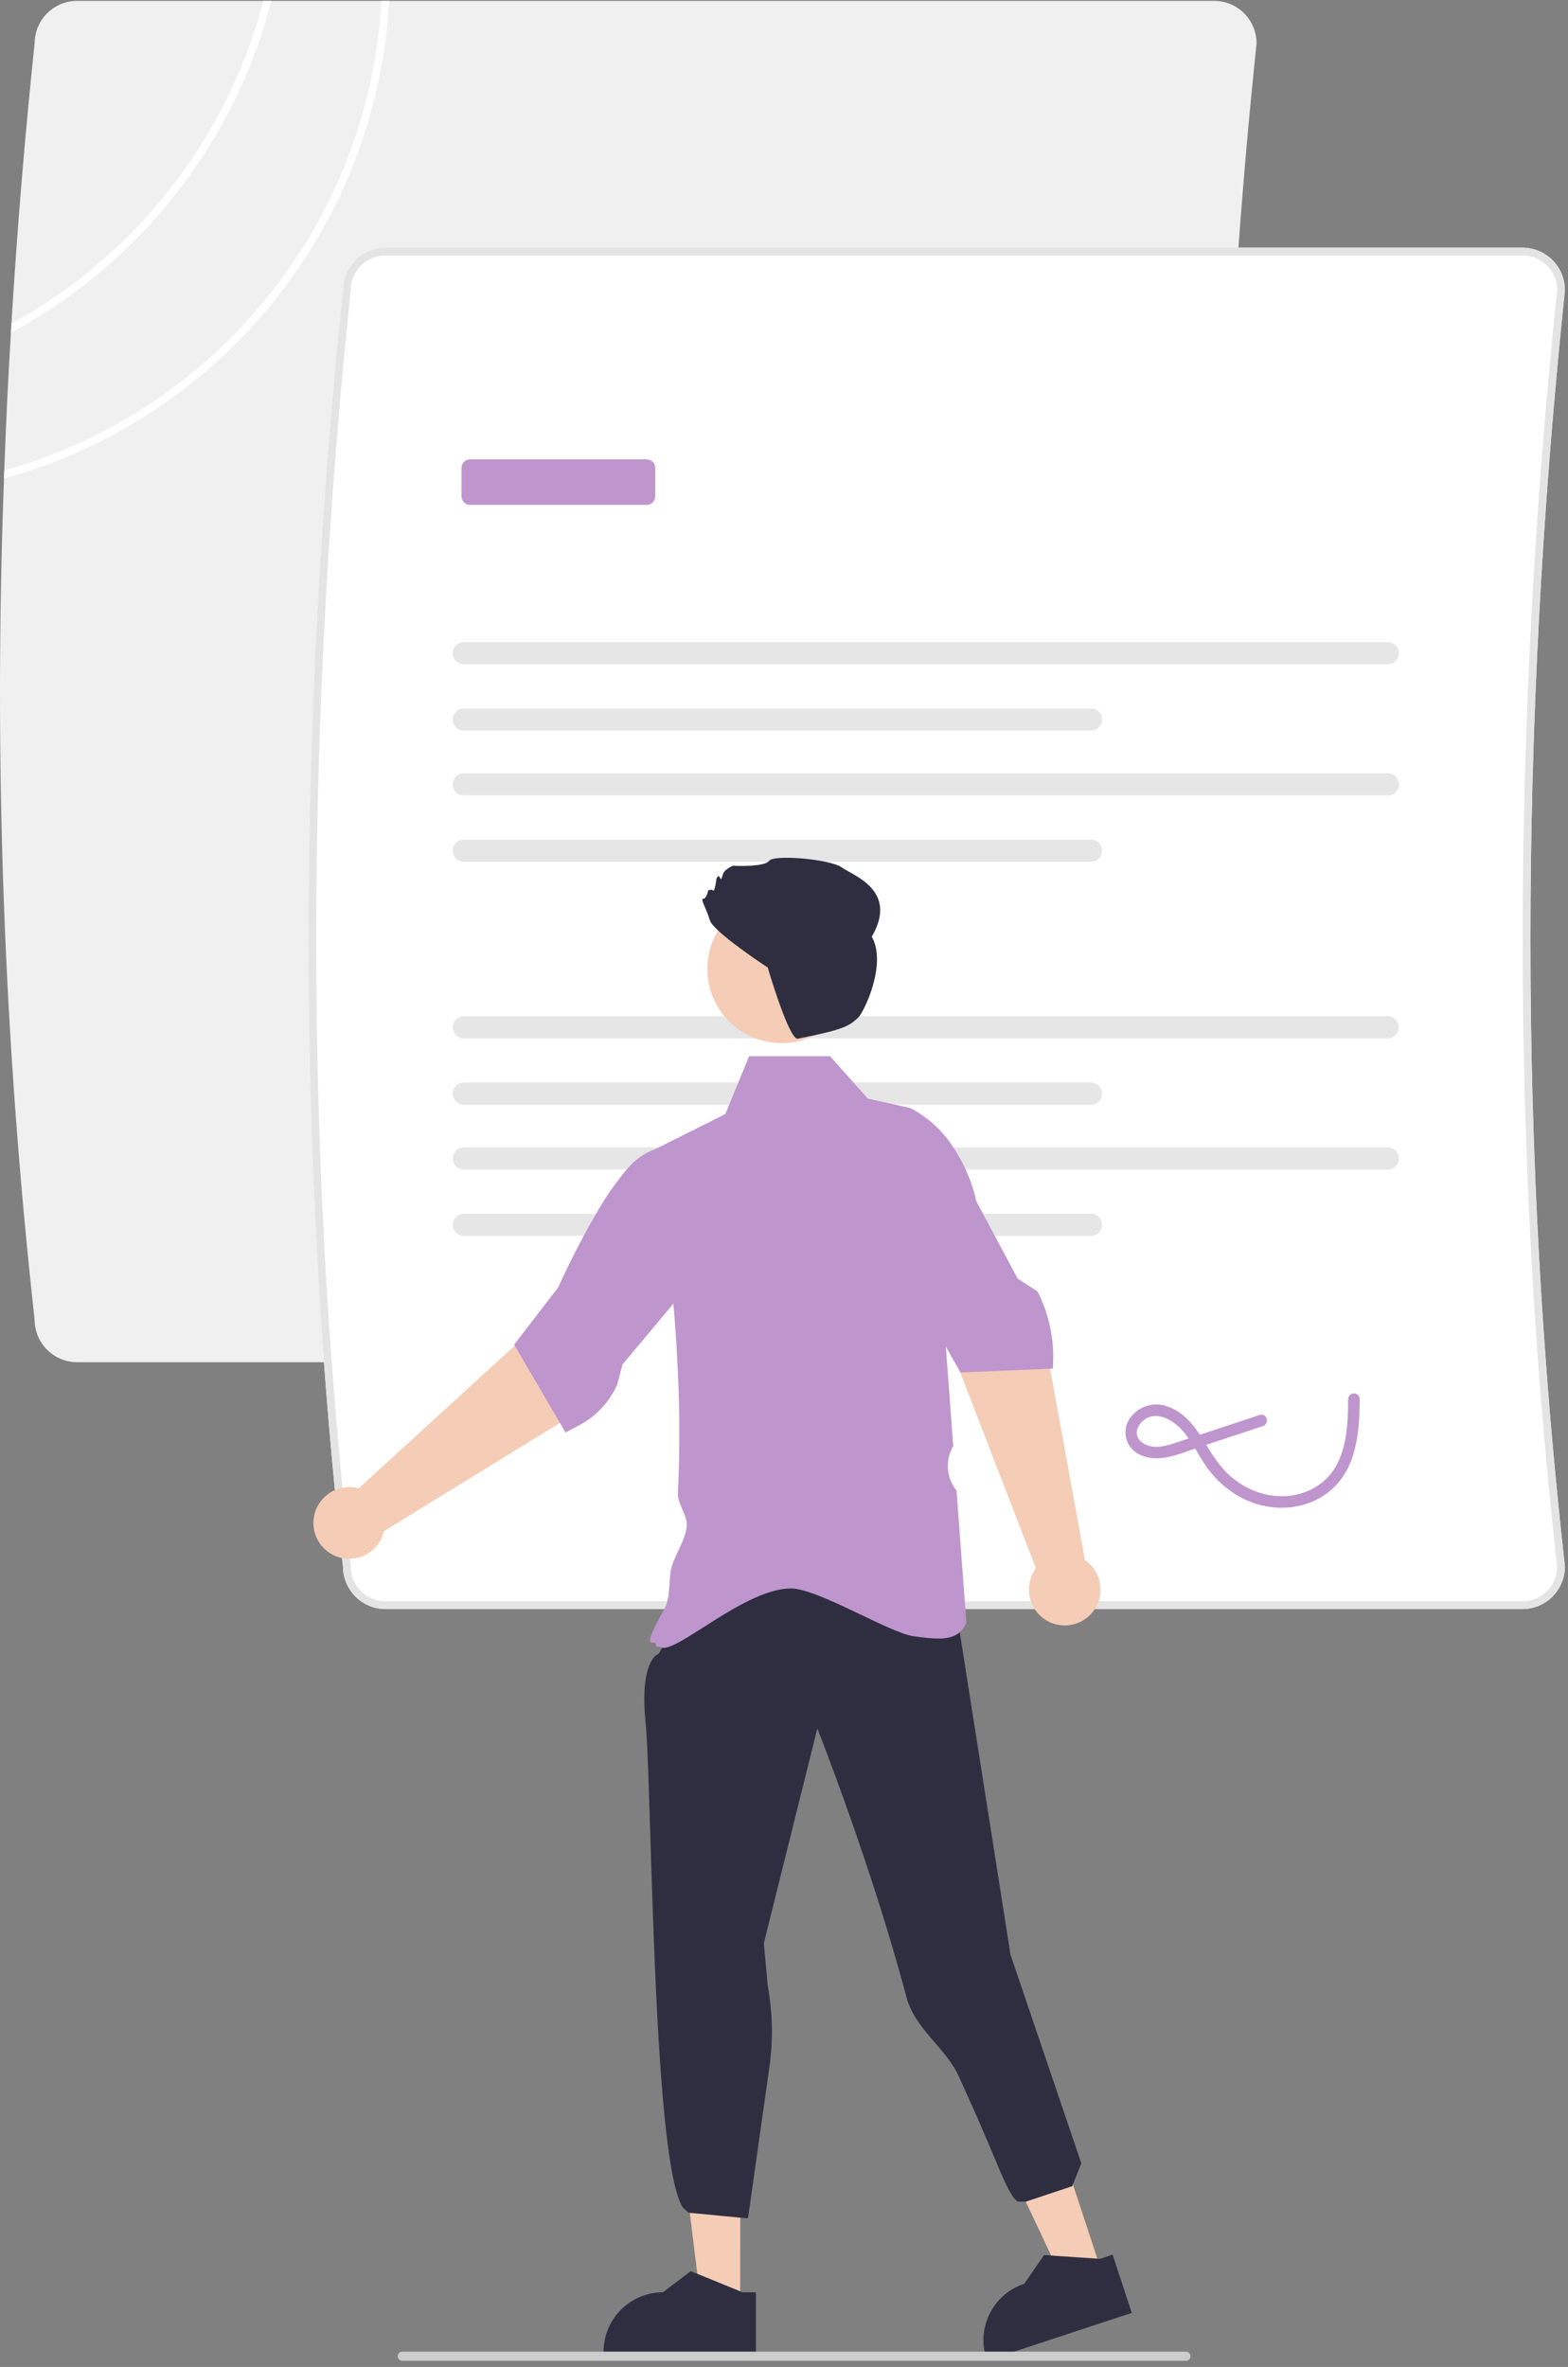 <svg width="228" height="344" viewBox="0 0 228 344" fill="none" xmlns="http://www.w3.org/2000/svg">
<rect x="0" y="0" width="228" height="344" fill="#808080" stroke="none"/>
<path d="M177.734 93.328C177.885 74.77 178.64 56.033 179.998 37.117C180.021 36.741 180.049 36.371 180.077 35.996C180.794 26.148 181.672 16.265 182.711 6.346V6.29C182.71 4.655 182.06 3.088 180.904 1.932C179.748 0.776 178.181 0.126 176.546 0.125H11.203C9.574 0.128 8.012 0.775 6.857 1.924C5.702 3.074 5.048 4.633 5.038 6.262C3.603 19.921 2.478 33.513 1.664 47.038C1.63 47.48 1.607 47.917 1.585 48.36C1.182 55.047 0.86 61.717 0.621 68.37C0.604 68.762 0.587 69.154 0.582 69.547C-0.948 110.367 0.541 151.244 5.038 191.844C5.049 193.473 5.704 195.031 6.858 196.179C8.013 197.327 9.575 197.973 11.203 197.976H176.546C178.181 197.975 179.748 197.325 180.904 196.169C182.06 195.013 182.71 193.445 182.711 191.811V191.749C181.898 184.536 181.185 177.275 180.57 169.969C180.48 168.898 180.393 167.828 180.307 166.757C179.881 161.494 179.509 156.211 179.191 150.906C179.124 149.836 179.062 148.765 179.006 147.695C178.407 137.079 178.014 126.382 177.829 115.602C177.807 114.531 177.79 113.466 177.773 112.39C177.706 107.127 177.686 101.844 177.712 96.54C177.712 95.469 177.717 94.398 177.734 93.328Z" fill="#F0F0F0"/>
<path d="M227.55 42.161C227.549 40.527 226.899 38.959 225.743 37.803C224.587 36.647 223.019 35.997 221.385 35.996H56.042C54.412 35.999 52.85 36.646 51.696 37.795C50.541 38.945 49.887 40.504 49.876 42.133C44.294 95.363 43.369 147.65 47.108 197.976C47.562 204.203 48.092 210.398 48.699 216.562C49.024 219.863 49.37 223.155 49.736 226.437C49.781 226.863 49.826 227.289 49.876 227.715C49.888 229.344 50.542 230.902 51.697 232.05C52.852 233.198 54.413 233.844 56.042 233.847H221.385C223.019 233.846 224.587 233.196 225.743 232.04C226.899 230.884 227.549 229.317 227.55 227.682V227.62C220.863 168.338 220.863 105.961 227.55 42.218V42.161Z" fill="white"/>
<path d="M227.55 42.161C227.549 40.527 226.899 38.959 225.743 37.803C224.587 36.647 223.019 35.997 221.385 35.996H56.042C54.412 35.999 52.85 36.646 51.696 37.795C50.541 38.945 49.887 40.504 49.876 42.133C44.294 95.363 43.369 147.65 47.108 197.976C47.562 204.203 48.092 210.398 48.699 216.562C49.024 219.863 49.37 223.155 49.736 226.437C49.781 226.863 49.826 227.289 49.876 227.715C49.888 229.344 50.542 230.902 51.697 232.05C52.852 233.198 54.413 233.844 56.042 233.847H221.385C223.019 233.846 224.587 233.196 225.743 232.04C226.899 230.884 227.549 229.317 227.55 227.682V227.62C220.863 168.338 220.863 105.961 227.55 42.218V42.161ZM226.429 227.715C226.419 229.047 225.883 230.321 224.938 231.259C223.994 232.198 222.716 232.725 221.385 232.726H56.042C54.704 232.724 53.422 232.192 52.477 231.246C51.531 230.301 50.999 229.019 50.997 227.682V227.62C50.958 227.261 50.919 226.897 50.88 226.538C50.493 223.108 50.132 219.669 49.798 216.22C49.209 210.172 48.688 204.091 48.234 197.976C44.496 147.678 45.415 95.424 50.997 42.218V42.161C50.999 40.824 51.531 39.542 52.477 38.597C53.422 37.651 54.704 37.119 56.042 37.117H221.385C222.717 37.117 223.996 37.645 224.941 38.585C225.886 39.525 226.421 40.801 226.429 42.133C219.742 105.928 219.742 168.371 226.429 227.715Z" fill="#E4E4E4"/>
<path d="M67.439 93.329C67.013 93.33 66.606 93.5 66.305 93.801C66.005 94.102 65.836 94.51 65.836 94.936C65.836 95.361 66.005 95.769 66.305 96.07C66.606 96.371 67.013 96.541 67.439 96.542H201.804C202.229 96.541 202.637 96.371 202.937 96.07C203.238 95.769 203.406 95.361 203.406 94.936C203.406 94.51 203.238 94.102 202.937 93.801C202.637 93.5 202.229 93.33 201.804 93.329H67.439Z" fill="#E6E6E6"/>
<path d="M67.439 102.969C67.013 102.97 66.605 103.139 66.304 103.44C66.004 103.742 65.835 104.15 65.835 104.575C65.835 105.001 66.004 105.409 66.304 105.71C66.605 106.011 67.013 106.181 67.439 106.182H158.654C159.08 106.181 159.488 106.011 159.788 105.71C160.089 105.409 160.258 105.001 160.258 104.575C160.258 104.15 160.089 103.742 159.788 103.44C159.488 103.139 159.08 102.97 158.654 102.969H67.439Z" fill="#E6E6E6"/>
<path d="M67.439 112.391C67.013 112.391 66.605 112.561 66.305 112.862C66.004 113.163 65.835 113.572 65.835 113.997C65.835 114.423 66.004 114.831 66.305 115.132C66.605 115.433 67.013 115.603 67.439 115.604H201.804C202.23 115.603 202.638 115.433 202.938 115.132C203.239 114.831 203.408 114.423 203.408 113.997C203.408 113.572 203.239 113.163 202.938 112.862C202.638 112.561 202.23 112.391 201.804 112.391H67.439Z" fill="#E6E6E6"/>
<path d="M67.439 122.03C67.013 122.031 66.606 122.201 66.305 122.502C66.005 122.803 65.836 123.211 65.836 123.637C65.836 124.062 66.005 124.47 66.305 124.771C66.606 125.072 67.013 125.242 67.439 125.243H158.655C159.08 125.242 159.487 125.072 159.788 124.771C160.088 124.47 160.257 124.062 160.257 123.637C160.257 123.211 160.088 122.803 159.788 122.502C159.487 122.201 159.08 122.031 158.655 122.03H67.439Z" fill="#E6E6E6"/>
<path d="M67.439 147.695C67.013 147.696 66.606 147.866 66.305 148.167C66.005 148.469 65.836 148.877 65.836 149.302C65.836 149.727 66.005 150.135 66.305 150.436C66.606 150.738 67.013 150.907 67.439 150.908H201.804C202.229 150.907 202.637 150.738 202.937 150.436C203.238 150.135 203.406 149.727 203.406 149.302C203.406 148.877 203.238 148.469 202.937 148.167C202.637 147.866 202.229 147.696 201.804 147.695H67.439Z" fill="#E6E6E6"/>
<path d="M67.439 157.335C67.013 157.336 66.605 157.505 66.304 157.807C66.004 158.108 65.835 158.516 65.835 158.942C65.835 159.367 66.004 159.775 66.304 160.076C66.605 160.378 67.013 160.547 67.439 160.548H158.654C159.08 160.547 159.488 160.378 159.788 160.076C160.089 159.775 160.258 159.367 160.258 158.942C160.258 158.516 160.089 158.108 159.788 157.807C159.488 157.505 159.08 157.336 158.654 157.335H67.439Z" fill="#E6E6E6"/>
<path d="M67.439 166.758C67.013 166.759 66.605 166.928 66.304 167.229C66.004 167.531 65.835 167.939 65.835 168.364C65.835 168.79 66.004 169.198 66.304 169.499C66.605 169.8 67.013 169.97 67.439 169.971H201.804C202.23 169.97 202.638 169.8 202.938 169.499C203.239 169.198 203.408 168.79 203.408 168.364C203.408 167.939 203.239 167.531 202.938 167.229C202.638 166.928 202.23 166.759 201.804 166.758H67.439Z" fill="#E6E6E6"/>
<path d="M67.439 176.397C67.013 176.399 66.606 176.568 66.305 176.869C66.005 177.171 65.836 177.579 65.836 178.004C65.836 178.429 66.005 178.837 66.305 179.138C66.606 179.44 67.013 179.609 67.439 179.611H158.654C159.08 179.609 159.487 179.44 159.788 179.138C160.088 178.837 160.257 178.429 160.257 178.004C160.257 177.579 160.088 177.171 159.788 176.869C159.487 176.568 159.08 176.399 158.654 176.397H67.439Z" fill="#E6E6E6"/>
<path d="M94.025 73.381H68.361C68.029 73.381 67.71 73.248 67.475 73.013C67.24 72.778 67.108 72.46 67.107 72.127V68.015C67.108 67.683 67.24 67.364 67.475 67.129C67.71 66.894 68.029 66.762 68.361 66.762H94.025C94.357 66.762 94.676 66.894 94.911 67.129C95.146 67.364 95.278 67.683 95.278 68.015V72.127C95.278 72.46 95.146 72.778 94.911 73.013C94.676 73.248 94.357 73.381 94.025 73.381Z" fill="#BF95CE"/>
<path d="M183.18 205.641L175.319 208.239C174.009 208.672 172.698 209.105 171.388 209.538C170.175 209.937 168.862 210.412 167.563 210.24C166.665 210.122 165.642 209.605 165.362 208.681C165.097 207.807 165.659 206.893 166.338 206.376C168.214 204.949 170.586 206.402 171.915 207.879C173.541 209.687 174.461 212.021 175.986 213.913C177.343 215.61 179.064 216.98 181.021 217.923C184.912 219.76 189.657 219.565 193.127 216.888C197.271 213.692 197.693 208.152 197.715 203.319C197.708 203.101 197.616 202.895 197.459 202.743C197.302 202.592 197.093 202.507 196.875 202.507C196.657 202.507 196.447 202.592 196.29 202.743C196.133 202.895 196.042 203.101 196.034 203.319C196.014 207.699 195.765 213.069 191.771 215.81C187.945 218.435 182.917 217.739 179.395 214.941C177.432 213.383 176.224 211.35 174.936 209.245C173.678 207.19 172.116 205.198 169.748 204.399C168.733 204.03 167.621 204.023 166.602 204.379C165.582 204.735 164.716 205.433 164.151 206.353C163.893 206.788 163.73 207.272 163.674 207.774C163.618 208.276 163.669 208.785 163.825 209.266C163.981 209.746 164.237 210.188 164.577 210.562C164.916 210.936 165.332 211.234 165.796 211.435C168.541 212.743 171.681 211.21 174.325 210.336L183.627 207.262C184.649 206.924 184.211 205.3 183.18 205.641Z" fill="#BF95CE"/>
<path d="M159.885 329.228L154.373 331.044L144.745 310.648L152.88 307.968L159.885 329.228Z" fill="#F5CCB5"/>
<path d="M163.817 333.86L163.442 332.722L162.455 329.724L161.783 327.684L159.944 328.289L159.563 328.261L154.513 327.919L153.841 327.874L152.843 327.807L151.812 327.734L148.931 331.921H148.925C147.848 332.272 146.852 332.833 145.994 333.572C145.135 334.31 144.432 335.213 143.926 336.225C143.864 336.349 143.808 336.472 143.752 336.595C143.613 336.897 143.495 337.208 143.399 337.526C142.963 338.899 142.882 340.361 143.163 341.774C143.236 342.125 143.328 342.471 143.438 342.811L143.455 342.867L143.522 343.074L143.926 342.94L147.468 341.774L159.877 337.688L162.338 336.875L163.094 336.623H163.1L164.568 336.141L163.817 333.86Z" fill="#2F2E41"/>
<path d="M107.637 334.024L101.834 334.023L99.073 311.639L107.638 311.639L107.637 334.024Z" fill="#F5CCB5"/>
<path d="M98.35 235.894L95.777 240.344C95.777 240.344 92.95 241.116 93.874 250.331C94.526 256.838 94.738 285.972 96.38 304.899C97.064 312.777 97.995 318.886 99.309 320.86L100.119 321.585L108.563 322.392L108.776 322.317L111.877 300.416C112.434 296.484 112.351 292.488 111.631 288.583L111.07 282.418L118.846 251.201C118.846 251.201 126.764 271.208 131.808 290.265C133.022 294.852 137.635 297.77 139.383 301.706C139.969 303.025 140.545 304.303 141.107 305.529C144.805 313.603 146.659 319.482 148.062 319.971H149.183L155.909 317.729L157.232 314.402L146.941 284.1L139.235 235.172C124.552 227.277 110.778 226.399 98.35 235.894Z" fill="#2F2E41"/>
<path d="M140.411 169.969C139.904 168.853 139.308 167.779 138.629 166.758C137.076 164.338 134.918 162.365 132.368 161.035L130.16 160.547L126.203 159.673L124.118 157.336L120.699 153.508H108.929L107.354 157.336L106.031 160.547L105.465 161.915L95.388 166.954C95.382 166.954 95.382 166.954 95.376 166.959C95.511 167.968 95.644 168.972 95.774 169.969C96.06 172.138 96.329 174.281 96.582 176.398C96.71 177.474 96.834 178.545 96.951 179.61C97.327 182.95 97.65 186.233 97.921 189.457C98.162 192.338 98.355 195.178 98.498 197.977C98.849 204.333 98.875 210.702 98.577 217.061C98.498 218.558 99.984 220.262 99.866 221.724C99.67 224.112 97.826 226.231 97.501 228.512C97.299 229.913 97.389 231.404 97.035 232.727C96.937 233.114 96.79 233.487 96.598 233.836C96.598 233.842 96.593 233.842 96.593 233.848C92.557 241.055 95.724 237.614 95.348 239.234L95.528 239.279C95.612 239.301 95.87 239.368 96.284 239.464C98.655 240.03 108.43 230.855 114.993 230.855C118.934 230.855 129.364 237.334 132.856 237.805C135.619 238.175 138.085 238.511 139.554 237.216C139.98 236.839 140.305 236.361 140.501 235.826L140.518 235.776L140.512 235.725L140.372 233.848L140.288 232.727L139.089 216.641C138.419 215.81 137.995 214.808 137.867 213.749C137.738 212.69 137.909 211.616 138.36 210.649L138.607 210.128L137.699 197.977L137.53 195.707L137.469 194.939V194.933L137.032 189.065L138.085 185.859V185.853L140.137 179.61L141.19 176.398L141.852 174.38L141.897 174.246C141.544 172.775 141.046 171.342 140.411 169.969Z" fill="#BF95CE"/>
<path d="M150.637 227.928L139.337 198.725L134.089 188.062L144.181 182.487L152.309 196.807L157.757 226.727C158.614 227.312 159.277 228.141 159.66 229.106C160.044 230.071 160.129 231.128 159.907 232.143C159.684 233.157 159.164 234.082 158.412 234.798C157.66 235.514 156.711 235.989 155.687 236.161C154.663 236.334 153.611 236.197 152.666 235.767C151.72 235.337 150.925 234.635 150.382 233.749C149.839 232.864 149.573 231.837 149.619 230.8C149.664 229.762 150.019 228.762 150.637 227.928Z" fill="#F5CCB5"/>
<path d="M150.865 187.696L147.973 185.824L144.649 179.609L142.934 176.397L141.852 174.379L141.393 173.516L136.197 169.968L132.688 167.569L129.83 169.968L128.468 171.112L129.802 176.397L130.609 179.609L132.369 186.575L137.531 195.706L138.814 197.976L139.549 199.282L139.554 199.293L139.655 199.467L152.698 198.923L153.107 198.906L153.129 197.976L153.14 197.639C153.146 197.471 153.146 197.303 153.146 197.135C153.144 193.852 152.362 190.617 150.865 187.696Z" fill="#BF95CE"/>
<path d="M52.149 216.314L75.264 195.192L83.297 186.434L92.153 193.816L81.756 206.584L55.851 222.514C55.616 223.525 55.085 224.443 54.324 225.151C53.564 225.858 52.609 226.321 51.583 226.482C50.557 226.642 49.507 226.493 48.567 226.052C47.627 225.611 46.84 224.899 46.308 224.007C45.775 223.116 45.522 222.085 45.579 221.049C45.637 220.012 46.003 219.016 46.631 218.189C47.259 217.362 48.12 216.741 49.103 216.407C50.086 216.073 51.147 216.041 52.149 216.314Z" fill="#F5CCB5"/>
<path d="M99.866 179.609L99.821 176.397L99.737 169.969L99.703 167.474L99.608 167.407C99.086 167.065 98.495 166.843 97.876 166.757C97.332 166.667 96.778 166.667 96.234 166.757C95.948 166.801 95.665 166.867 95.388 166.953C95.382 166.953 95.382 166.953 95.376 166.959C93.715 167.555 92.248 168.594 91.134 169.963L91.128 169.969C89.447 171.968 87.957 174.12 86.678 176.397C86.044 177.473 85.439 178.561 84.873 179.609C82.732 183.594 81.191 187.047 81.163 187.108L74.762 195.42L74.852 195.572L76.258 197.976L81.415 206.792L82.233 208.194L84.324 207.078C86.761 205.778 88.682 203.687 89.772 201.148L90.517 198.301L90.792 197.976L97.921 189.457L99.961 187.013L99.866 179.609Z" fill="#BF95CE"/>
<path d="M124.295 142.539C125.249 136.657 121.255 131.114 115.373 130.16C109.491 129.205 103.948 133.2 102.994 139.082C102.039 144.964 106.034 150.506 111.916 151.461C117.798 152.415 123.34 148.421 124.295 142.539Z" fill="#F5CCB5"/>
<path d="M103.214 133.737C102.735 132.059 101.775 130.62 102.255 130.62C102.735 130.62 102.974 129.421 102.974 129.421C102.974 129.421 103.454 129.182 103.694 129.421C103.933 129.661 104.173 127.743 104.173 127.743C104.173 127.743 104.413 127.024 104.653 127.503C104.892 127.983 104.892 127.743 105.132 127.024C105.372 126.304 106.571 125.825 106.571 125.825C106.571 125.825 111.127 126.065 111.846 125.106C112.565 124.146 120.717 124.866 122.396 126.065C124.074 127.264 130.687 129.407 126.764 136.133C129.005 140.056 125.658 147.054 124.794 147.884C123.426 149.197 122.479 149.67 116.008 150.958C114.742 151.21 111.63 140.616 111.63 140.616C111.63 140.616 103.694 135.416 103.214 133.737Z" fill="#2F2E41"/>
<path d="M107.987 333.148L107.64 333.007L101.396 330.463L100.438 330.076L96.391 333.148H96.385C94.099 333.15 91.907 334.06 90.291 335.677C88.675 337.295 87.766 339.487 87.765 341.773V342.054H109.921V333.148H107.987Z" fill="#2F2E41"/>
<path d="M173.11 342.441C173.11 342.529 173.093 342.616 173.06 342.698C173.027 342.779 172.978 342.853 172.916 342.916C172.854 342.978 172.78 343.028 172.699 343.062C172.618 343.096 172.531 343.114 172.443 343.114H58.496C58.319 343.114 58.148 343.043 58.023 342.918C57.897 342.792 57.827 342.622 57.827 342.444C57.827 342.267 57.897 342.096 58.023 341.971C58.148 341.845 58.319 341.774 58.496 341.774H172.443C172.62 341.775 172.789 341.845 172.914 341.97C173.039 342.095 173.11 342.265 173.11 342.441Z" fill="#CCCCCC"/>
<path d="M55.47 0.125C54.588 15.8 48.826 30.807 38.991 43.044C29.156 55.282 15.739 64.137 0.621 68.37C0.604 68.762 0.587 69.154 0.582 69.547C16.013 65.301 29.722 56.316 39.772 43.86C49.821 31.404 55.705 16.105 56.591 0.125H55.47Z" fill="white"/>
<path d="M38.302 0.125C35.698 10.021 31.106 19.284 24.807 27.349C18.508 35.414 10.634 42.113 1.663 47.038C1.63 47.48 1.607 47.917 1.585 48.36C10.882 43.364 19.046 36.501 25.564 28.2C32.082 19.9 36.814 10.341 39.462 0.125H38.302Z" fill="white"/>
</svg>
